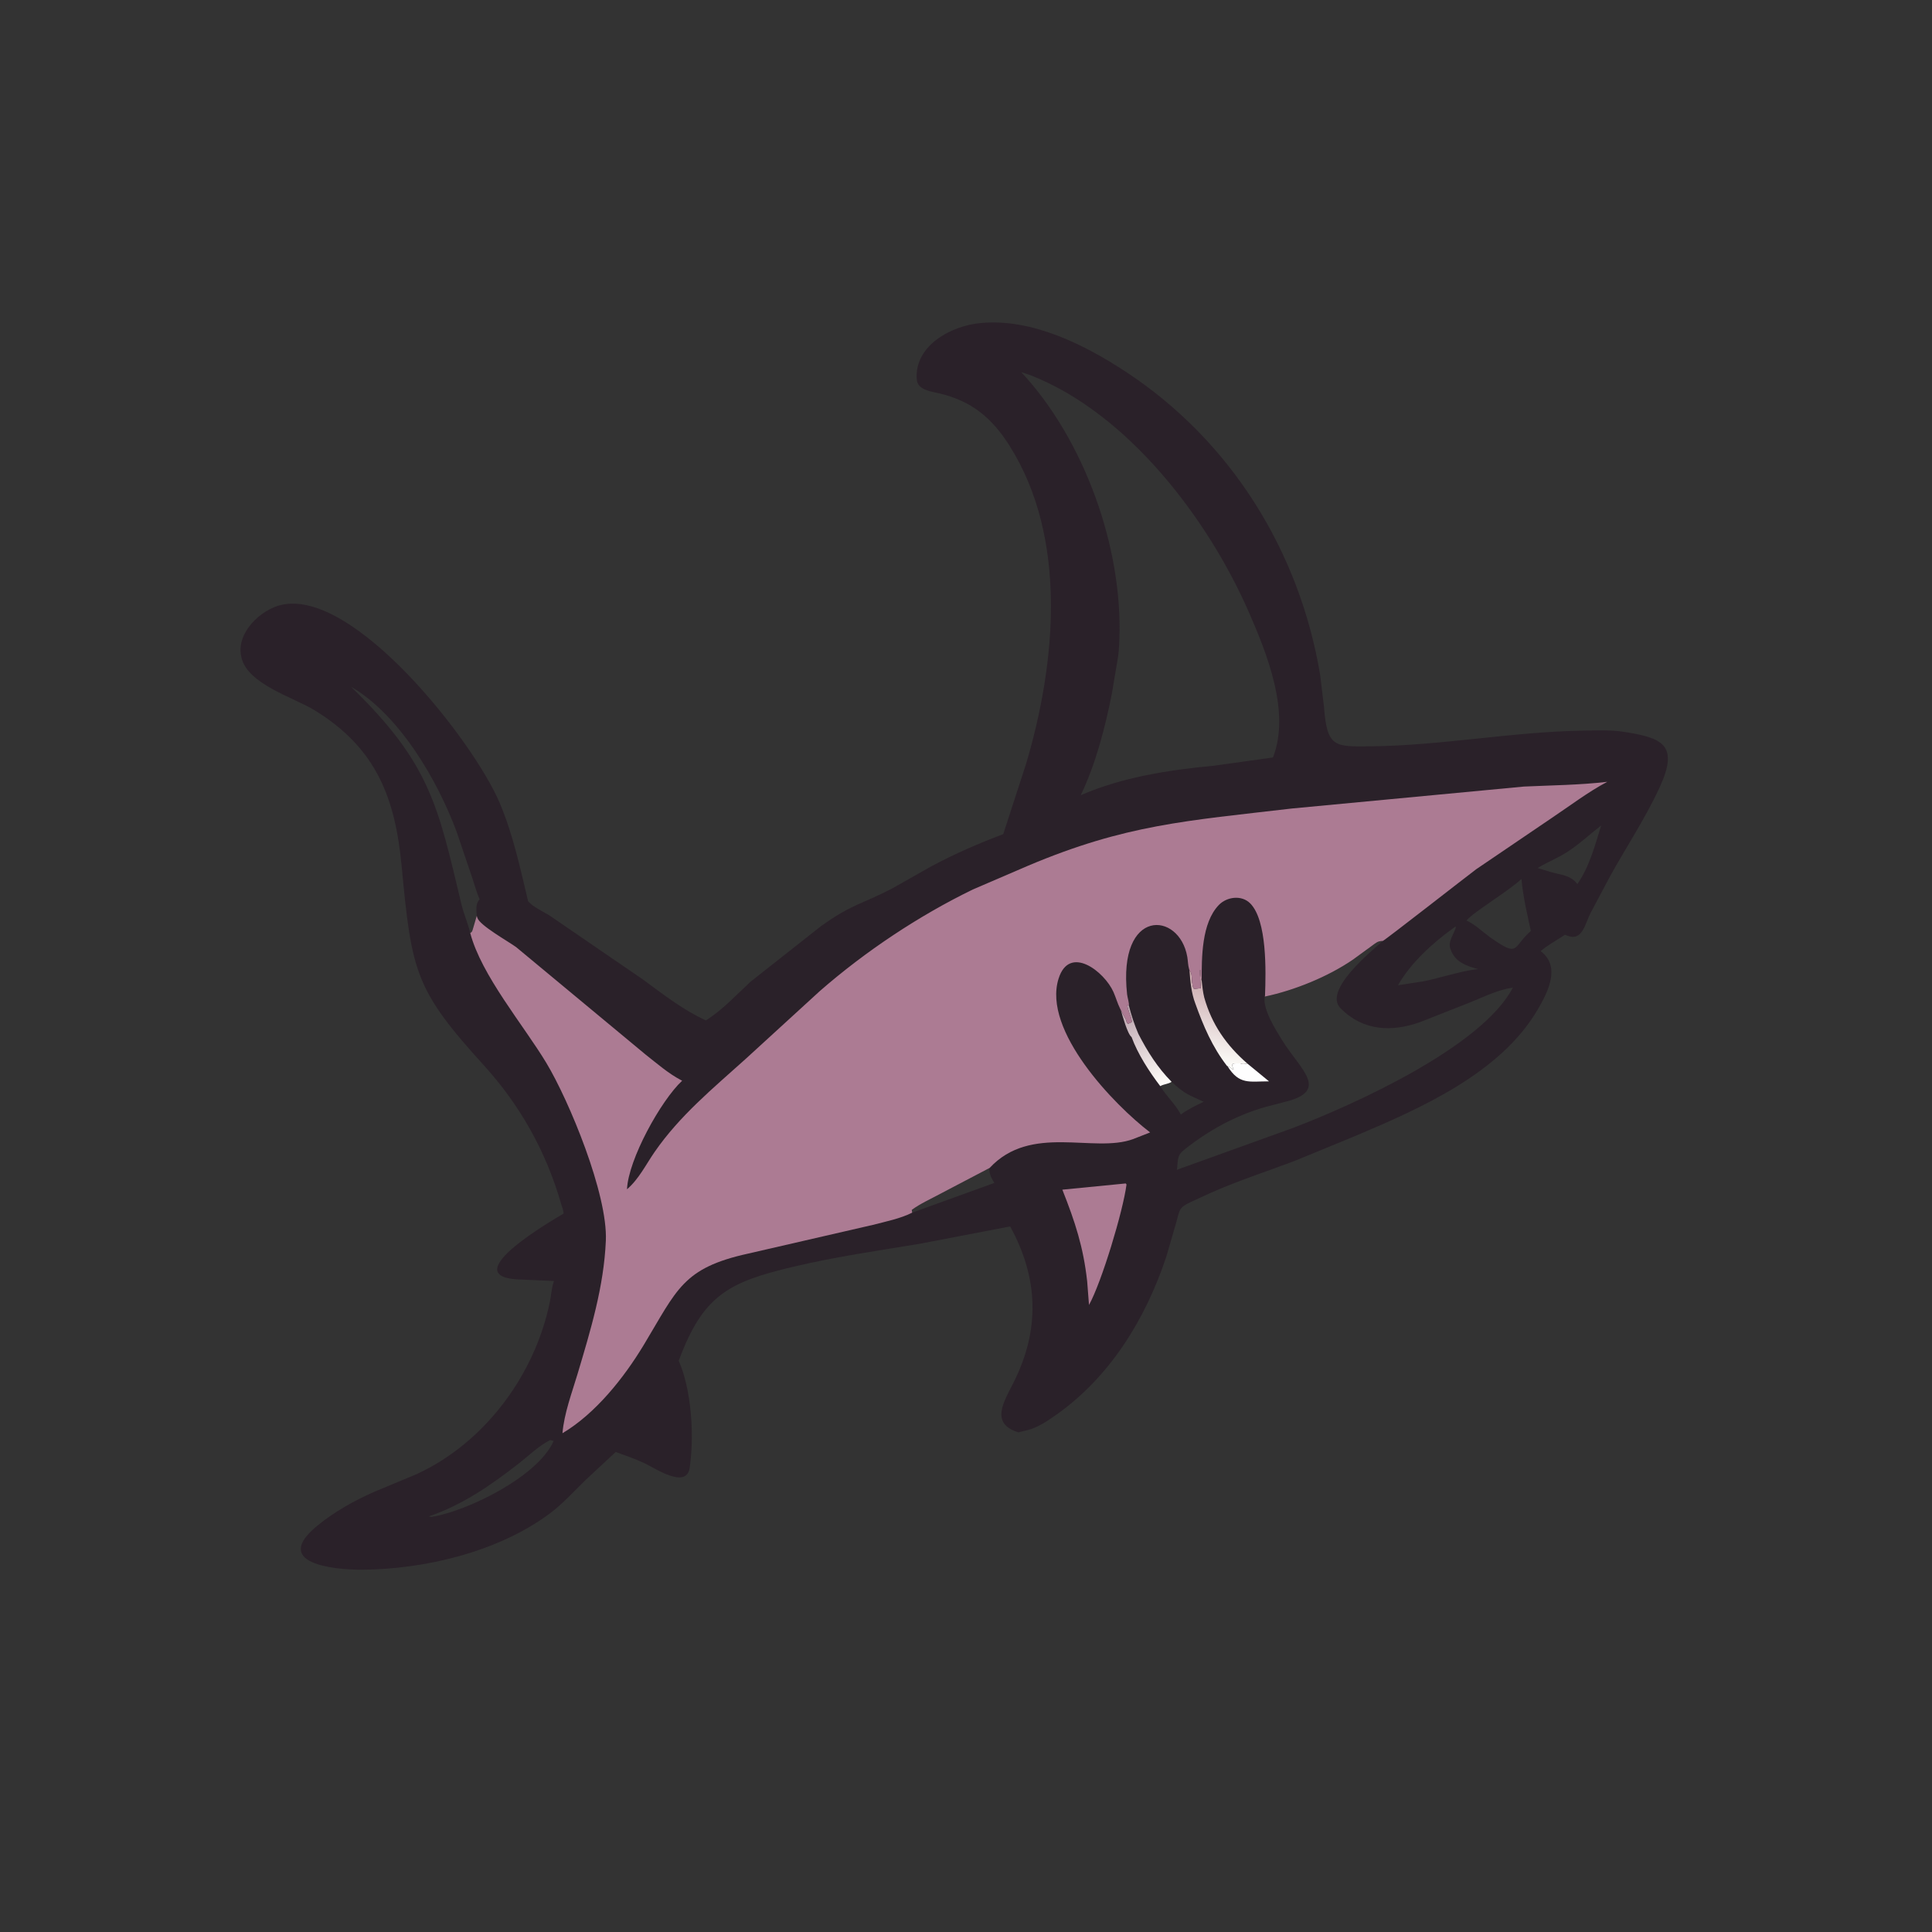 <svg version="1.1" xmlns="http://www.w3.org/2000/svg" style="display: block;" viewBox="0 0 2048 2048" width="640" height="640">
<rect x="0" y="0" width="2048" height="2048" fill="#333333" stroke="none"/>
<defs>
	<linearGradient id="Gradient1" gradientUnits="userSpaceOnUse" x1="1195.21" y1="1064.91" x2="1231.89" y2="1150.62">
		<stop class="stop0" offset="0" stop-opacity="1" stop-color="rgb(185,160,171)"/>
		<stop class="stop1" offset="1" stop-opacity="1" stop-color="rgb(255,253,249)"/>
	</linearGradient>
	<linearGradient id="Gradient2" gradientUnits="userSpaceOnUse" x1="1298.6" y1="1032.88" x2="1280.91" y2="1129.21">
		<stop class="stop0" offset="0" stop-opacity="1" stop-color="rgb(198,162,167)"/>
		<stop class="stop1" offset="1" stop-opacity="1" stop-color="rgb(254,255,251)"/>
	</linearGradient>
</defs>
<path transform="translate(0,0)" fill="rgb(42,33,41)" d="M 1039.89 342.414 C 1094.09 337.387 1149.75 365.379 1193.6 394.212 C 1305.04 467.497 1377.68 584.816 1399.43 715.537 L 1403.5 749.444 C 1406.71 792.5 1414.95 791.482 1452.32 791.128 C 1528.26 790.41 1602.84 775.641 1678.7 774.494 C 1692.8 774.282 1707.41 773.616 1721.38 775.778 C 1762.65 782.167 1780 789.691 1759.23 834.76 C 1744.11 867.569 1723.98 897.64 1706.59 929.188 L 1685.9 968.095 C 1679.99 979.687 1677.39 998.618 1660.72 991.607 L 1659 990.851 C 1650.34 996.642 1641.12 1001.5 1633.14 1008.22 C 1654.55 1024.34 1641.29 1050.89 1630.14 1070 C 1590.58 1137.8 1505.33 1175.15 1436.24 1204.35 L 1372.26 1230.67 C 1342.44 1241.93 1312.33 1251.62 1283.13 1264.59 L 1261.16 1274.69 C 1249.68 1280.3 1250.44 1282.89 1247.11 1295 L 1236.28 1332.31 C 1214.27 1398.42 1176.26 1460.36 1118.31 1500.68 C 1109.76 1506.63 1099.71 1513.39 1089.47 1515.91 L 1079.47 1518.34 C 1049.13 1508.91 1064.17 1485.88 1074.43 1465.5 C 1102.24 1410.25 1101.26 1355.53 1070.79 1300.06 L 975.145 1318.42 C 929.968 1325.9 884.579 1332.38 840 1343.03 C 772.682 1359.11 745.234 1372.69 719.485 1442.49 C 732.686 1472.72 735.804 1518.42 731.623 1551.89 L 731.053 1556.24 C 727.332 1578.89 694 1556.13 683.272 1551.09 C 673.384 1546.45 662.913 1542.93 652.676 1539.13 L 621.5 1568.15 C 608.679 1580.46 596.804 1593.98 582.481 1604.61 C 528.294 1644.82 450.473 1663.64 383.179 1663.95 C 354.546 1663.96 287.058 1657.75 336.346 1617.35 C 354.314 1602.62 374.725 1591.19 395.894 1581.74 L 441.683 1562.63 C 513.89 1529.35 567.034 1457.45 582.878 1380 C 584.355 1372.78 584.671 1364.76 587.282 1357.91 L 547.055 1356.13 C 485.169 1351.43 585.507 1293.55 597.378 1286.48 C 597.461 1283.3 595.643 1279.02 594.738 1275.86 C 579.076 1221.32 551.661 1172.03 513.424 1129.88 C 440.259 1049.25 436.442 1031.38 425.787 918.448 C 419.044 846.976 399.602 793.169 333.045 752.647 C 311.242 739.373 262.257 725.036 255.97 697.046 L 255.648 695.5 C 250.33 670.609 276.577 645.985 298.524 641.131 C 375.612 624.08 502.374 786.357 529.749 851.249 C 543.931 884.866 551.445 920.216 559.859 955.519 C 565.899 961.811 574.559 965.727 582 970.107 L 681.145 1038.01 C 702.774 1053.85 723.756 1070.45 748.268 1081.65 C 765.833 1070.75 780.638 1054.48 795.792 1040.51 L 870 981.997 C 903.121 958.109 914.352 958.341 946.372 941.457 L 987.5 918.201 C 1012.17 905.013 1037.34 894.115 1063.48 884.216 L 1087.85 809.184 C 1119.28 703.153 1132.1 570.481 1070.08 472.395 C 1051.25 442.622 1029.51 424.915 995.58 416.973 C 987.12 414.993 972.723 413.444 971.822 402.454 C 968.845 366.135 1008.93 345.009 1039.89 342.414 z M 1082.6 394.489 C 1149.68 466.574 1190.21 580.68 1186.57 677.539 C 1186.28 685.417 1185.92 693.796 1184.3 701.505 L 1178.62 735.315 C 1171.58 770.845 1161.44 810.22 1145.61 842.953 C 1189.94 823.714 1239 816.21 1286.88 811.683 L 1349.38 802.959 C 1368.23 754.915 1342.86 692.49 1323.77 648.777 C 1280.97 550.749 1196.07 438.405 1092.72 397.886 L 1082.6 394.489 z M 1340.72 1056.42 C 1338.07 1069.54 1352.84 1092.47 1359.27 1102.92 C 1378.32 1133.85 1411.16 1156.76 1360.21 1168.52 L 1341.41 1173.43 C 1309.72 1182.52 1281.86 1197.86 1255.91 1218.27 C 1247.27 1225.06 1248.93 1229.11 1247.6 1240.01 L 1370.61 1195.67 C 1433.67 1171.65 1571.06 1109.94 1603.69 1046.88 C 1588.4 1049.09 1574.22 1056.06 1560.03 1061.91 L 1505 1083.63 C 1475.41 1094.02 1445 1093.14 1420.98 1068.74 C 1402.27 1049.73 1454.32 1007.94 1465.84 997.419 C 1460.34 997.535 1458.79 999.295 1454.27 1002.58 L 1434.16 1017.24 C 1407.51 1035.49 1371.87 1049.88 1340.72 1056.42 z M 498.474 989.022 C 500.579 987.717 500.336 987.56 501.17 985.181 L 505.381 970.826 C 505.014 965.048 503.849 957.686 508.5 953.374 L 508.062 952.395 C 505.105 945.65 503.228 938.36 500.879 931.378 L 484.114 881.92 C 464.088 827.843 423.984 758.127 371.939 727.841 C 456.547 809.696 464.314 854.844 489.169 958.657 C 491.651 969.02 495.993 978.66 498.474 989.022 z M 1612.81 931.733 C 1598.9 944.809 1562.47 966.351 1554.55 975.79 L 1555.7 976.351 C 1564.47 980.743 1571.48 987.651 1579.35 993.391 C 1611.19 1015.85 1602.83 1004.16 1622.76 986.901 C 1618.77 968.169 1614.54 950.977 1612.81 931.733 z M 1542.42 982.5 C 1519.87 998.521 1495.75 1020.11 1481.92 1044.42 L 1509.46 1040.14 C 1528.39 1036.29 1547.67 1029.41 1566.78 1027.26 C 1554.25 1023.86 1542.74 1019.9 1537.95 1007 L 1537.54 1006.02 C 1534.5 998.113 1541.43 989.891 1543.45 982.552 L 1542.42 982.5 z M 1697.28 875.042 C 1685.06 884.522 1673.2 895.717 1660.09 903.922 C 1650.46 909.958 1639.69 914.201 1629.92 920.14 L 1643.23 924.176 C 1654.68 927.636 1664.16 927.167 1672.12 937.096 C 1684.93 918.615 1690.71 896.323 1697.28 875.042 z M 583.205 1526.5 C 571.269 1532.46 560.337 1543.24 549.79 1551.46 C 520.623 1574.21 489.718 1595.64 454.342 1607.5 L 457.5 1607.96 C 494.818 1602.06 570.046 1565.56 586.892 1527.5 L 583.205 1526.5 z M 966.958 1285.47 L 1054.07 1253.95 C 1050.94 1248.91 1049.12 1245.66 1048.67 1239.58 L 1048.59 1238.3 L 996.379 1265.68 C 986.349 1271.11 975.735 1275.78 966.5 1282.52 L 966.958 1285.47 z M 1241.94 1146.78 C 1238.18 1149.3 1233.88 1149.04 1229.98 1151.32 C 1235.97 1161.5 1245.11 1169.56 1250.98 1180.05 L 1251.75 1181.45 C 1259.22 1175.96 1267.61 1171.88 1275.96 1167.96 C 1259.98 1160.37 1256.44 1160.26 1241.94 1146.78 z"/>
<path transform="translate(0,0)" fill="rgb(254,254,254)" d="M 1322.28 1127.42 L 1345.21 1146.28 C 1324.72 1146.2 1313.62 1150.37 1301.2 1130.12 C 1303.4 1130.85 1304.67 1131.96 1306.37 1133.45 L 1307.75 1133.49 C 1306.95 1132 1306.46 1130.64 1306 1129 L 1307 1127.5 C 1309.22 1127.22 1308.51 1127.23 1310.44 1127.23 L 1315 1127.24 C 1317.37 1128.61 1319.62 1127.73 1322.28 1127.42 z"/>
<path transform="translate(0,0)" fill="url(#Gradient1)" d="M 1188.22 1070.89 L 1193.45 1080.63 C 1194.04 1082.41 1194.19 1084.11 1195.68 1085.32 L 1199.75 1083.51 C 1199.75 1077.65 1195.43 1071.74 1195 1065.5 L 1196.69 1066.05 C 1199.25 1076.39 1202.52 1086.16 1206.72 1095.95 C 1216.43 1114.8 1226.97 1131.58 1241.94 1146.78 C 1238.18 1149.3 1233.88 1149.04 1229.98 1151.32 L 1229.91 1151.32 C 1218.38 1136.22 1206.01 1117.23 1199.52 1099.34 C 1195.2 1096.22 1189.62 1075.94 1188.22 1070.89 z"/>
<path transform="translate(0,0)" fill="url(#Gradient2)" d="M 1260.86 1028.47 L 1261.98 1030.03 C 1263.96 1033.48 1262.91 1038.99 1263.98 1043.02 L 1264.08 1044.24 C 1264.27 1045.93 1264.94 1046.95 1265.77 1048.4 L 1273 1047.5 C 1272.69 1041.05 1271.94 1035.02 1272 1028.5 L 1272.51 1028.05 C 1272.61 1031.9 1272.34 1036.01 1273.87 1039.61 C 1274.51 1045.62 1275.09 1051.54 1276.56 1057.42 C 1284.56 1085.96 1300 1108.05 1322.28 1127.42 C 1319.62 1127.73 1317.37 1128.61 1315 1127.24 L 1310.44 1127.23 C 1308.51 1127.23 1309.22 1127.22 1307 1127.5 L 1306 1129 C 1306.46 1130.64 1306.95 1132 1307.75 1133.49 L 1306.37 1133.45 C 1304.67 1131.96 1303.4 1130.85 1301.2 1130.12 L 1300.64 1129.88 C 1285.04 1109.74 1275.67 1087.63 1267.13 1063.88 C 1262.89 1052.87 1261.72 1040.16 1260.86 1028.47 z"/>
<path transform="translate(0,0)" fill="rgb(172,123,147)" d="M 1193.32 1254.5 L 1194.15 1255.62 C 1190.44 1284.17 1167.67 1359.4 1154.38 1383.32 L 1152.44 1358.24 C 1148.4 1321.92 1139.74 1295.45 1126.13 1261.1 L 1193.32 1254.5 z"/>
<path transform="translate(0,0)" fill="rgb(172,123,147)" d="M 505.381 970.826 L 506.05 972.985 C 508.51 980.926 538.458 997.718 547.086 1003.94 L 684.489 1118 C 696.433 1127.33 708.236 1137.76 721.684 1144.85 L 723.105 1145.59 C 700.454 1166.76 666.054 1229.02 664.645 1260.68 C 677.168 1250 684.634 1234.54 693.924 1221.12 C 720.732 1182.38 755.727 1153.76 790.434 1122.48 L 869.134 1050.49 C 917.293 1008.48 973.715 970.863 1031.2 942.909 L 1089.69 917.746 C 1193.5 873.882 1257.78 870.168 1369.17 857.073 L 1615.39 833.789 C 1645 832.418 1674.22 832.202 1703.73 828.765 C 1683.37 839.55 1664.18 854.178 1645 867.017 L 1564.82 921.436 C 1557.05 927.163 1467.47 997.226 1465.84 997.419 C 1460.34 997.535 1458.79 999.295 1454.27 1002.58 L 1434.16 1017.24 C 1407.51 1035.49 1371.87 1049.88 1340.72 1056.42 L 1340.98 1055.26 C 1341.91 1030.07 1343.33 975.793 1325.27 957.617 C 1316.15 948.444 1300.44 950.555 1291.95 959.394 C 1273.72 978.381 1273.78 1014.98 1273.87 1039.61 C 1272.34 1036.01 1272.61 1031.9 1272.51 1028.05 L 1272 1028.5 C 1271.94 1035.02 1272.69 1041.05 1273 1047.5 L 1265.77 1048.4 C 1264.94 1046.95 1264.27 1045.93 1264.08 1044.24 L 1263.98 1043.02 C 1262.91 1038.99 1263.96 1033.48 1261.98 1030.03 L 1260.86 1028.47 L 1260.47 1027.18 C 1259.26 1023.09 1259.3 1018.51 1258.57 1014.29 C 1250.17 965.762 1184.66 961.897 1194.77 1054.08 C 1195.11 1057.16 1197.06 1063.29 1196.69 1066.05 L 1195 1065.5 C 1195.43 1071.74 1199.75 1077.65 1199.75 1083.51 L 1195.68 1085.32 C 1194.19 1084.11 1194.04 1082.41 1193.45 1080.63 L 1188.22 1070.89 L 1187.31 1069.08 C 1184.54 1063.48 1182.86 1057.34 1180.34 1051.62 C 1170.76 1029.93 1133.57 1000.78 1122.1 1037.5 C 1104.91 1092.53 1181.07 1171.38 1219.19 1200.41 L 1201.16 1207.48 C 1159.28 1222.82 1092.83 1190.79 1048.93 1238.2 L 1048.59 1238.3 L 996.379 1265.68 C 986.349 1271.11 975.735 1275.78 966.5 1282.52 L 966.958 1285.47 C 954.499 1291.77 938.805 1294.9 925.321 1298.42 L 793 1328.88 C 723.571 1344.15 717.853 1366.96 682.41 1425.7 C 661.409 1460.51 631.432 1498.32 596.248 1519.28 C 597.961 1498.31 606.288 1476.37 612.302 1456.22 C 626.153 1409.81 640.096 1364.01 642.221 1315.28 C 644.373 1265.94 603.232 1166.74 579.086 1126.65 C 555.078 1086.78 510.163 1033.81 498.474 989.022 C 500.579 987.717 500.336 987.56 501.17 985.181 L 505.381 970.826 z"/>
</svg>